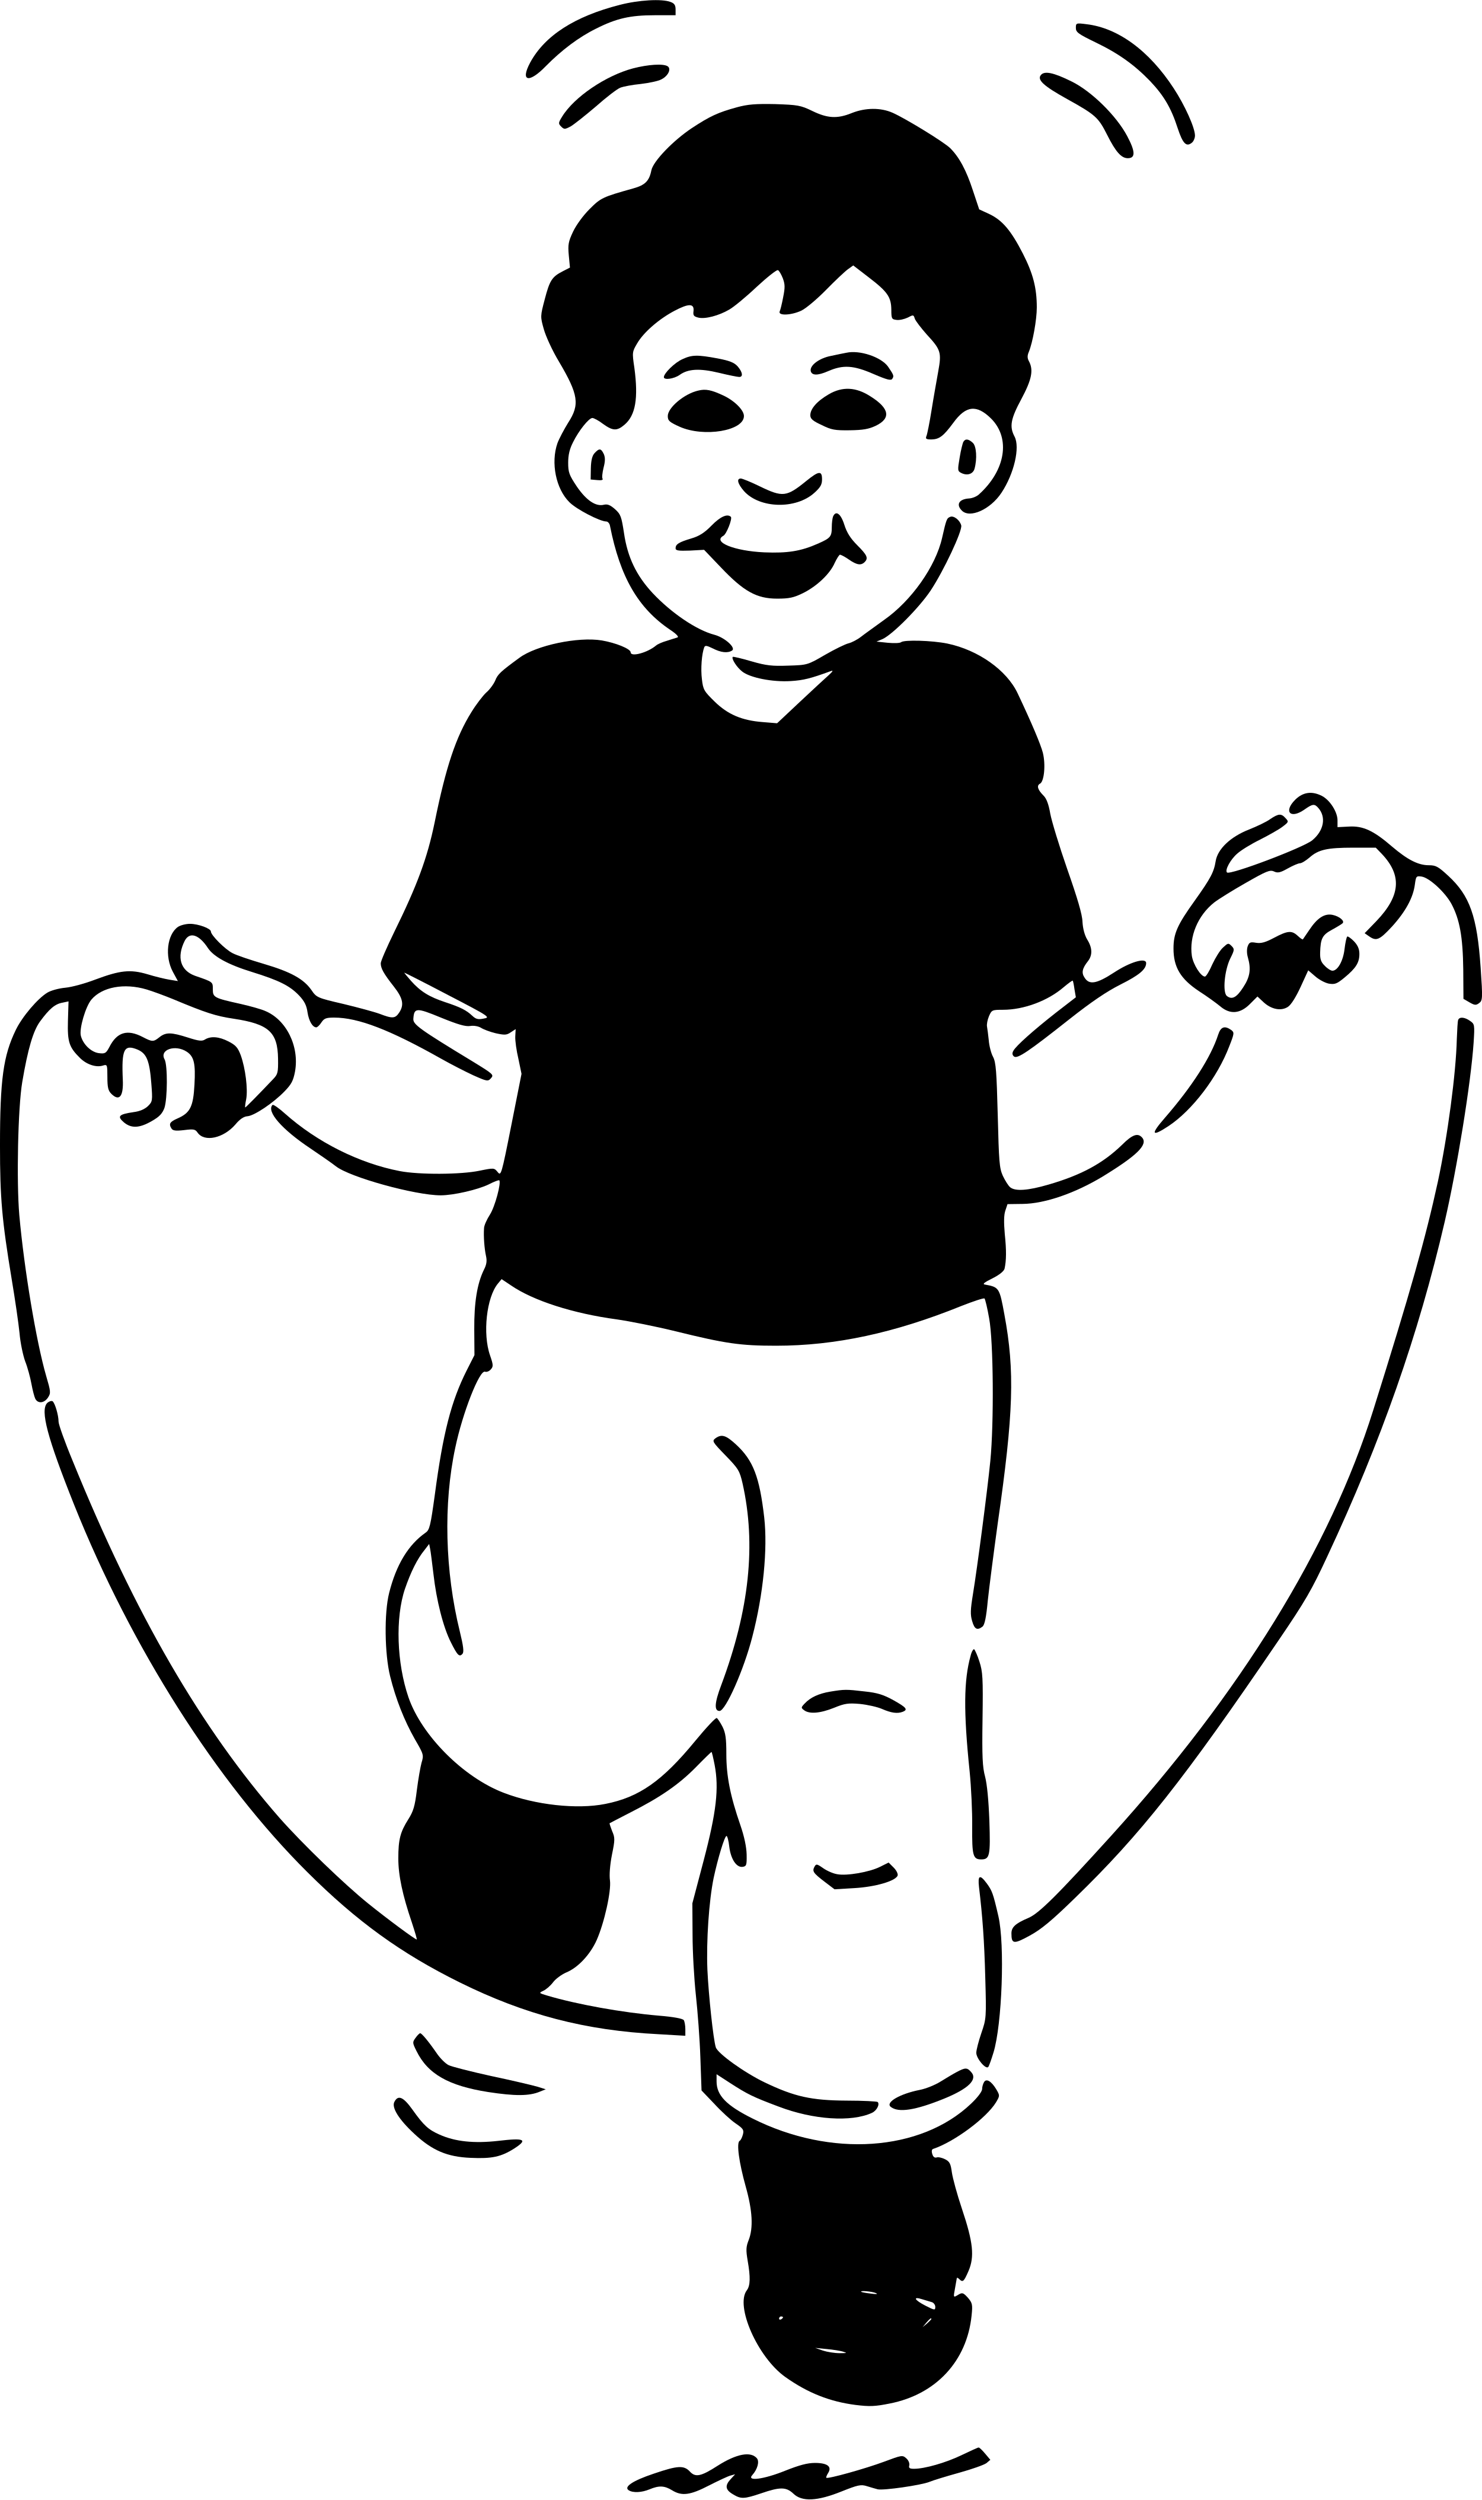 <?xml version="1.0" standalone="no"?>
<!DOCTYPE svg PUBLIC "-//W3C//DTD SVG 20010904//EN"
 "http://www.w3.org/TR/2001/REC-SVG-20010904/DTD/svg10.dtd">
<svg version="1.0" xmlns="http://www.w3.org/2000/svg"
 width="759pt" height="1280pt" viewBox="0 0 759 1280"
 preserveAspectRatio="xMidYMid meet">
<g transform="translate(0,1280) scale(0.1,-0.1)"
fill="#000000" stroke="none">
<path d="M3174 12775 c-231 -59 -383 -157 -458 -294 -53 -98 -8 -110 79 -20
81 82 168 148 257 192 105 53 175 69 301 69 l107 0 0 29 c0 22 -6 32 -26 39
-44 17 -164 10 -260 -15z"/>
<path d="M5510 12657 c0 -22 12 -31 103 -75 116 -56 197 -114 278 -198 70 -74
107 -137 140 -239 27 -82 45 -99 74 -75 8 7 15 23 15 36 0 40 -52 155 -109
242 -126 193 -285 309 -446 328 -54 7 -55 6 -55 -19z"/>
<path d="M3242 12450 c-139 -37 -301 -146 -363 -247 -20 -32 -20 -36 -5 -51
15 -15 19 -15 49 1 17 10 75 56 129 102 53 47 109 90 125 96 15 6 62 15 104
19 43 5 91 15 107 24 35 18 51 54 31 67 -23 14 -99 9 -177 -11z"/>
<path d="M5331 12416 c-21 -25 15 -57 134 -123 146 -81 160 -94 205 -183 44
-88 73 -120 106 -120 40 0 39 34 -3 113 -55 104 -183 230 -285 280 -93 46
-139 55 -157 33z"/>
<path d="M3775 12251 c-99 -27 -139 -46 -232 -107 -96 -64 -198 -170 -207
-216 -11 -55 -32 -76 -94 -93 -157 -44 -165 -48 -223 -106 -32 -32 -68 -81
-84 -115 -24 -51 -27 -66 -22 -121 l6 -63 -37 -19 c-55 -28 -67 -47 -92 -143
-23 -87 -23 -89 -5 -153 10 -36 43 -109 78 -167 100 -169 107 -220 47 -312
-21 -34 -46 -81 -55 -105 -35 -100 -8 -235 62 -303 36 -36 156 -98 188 -98 8
0 17 -10 19 -22 52 -263 144 -422 309 -533 33 -22 45 -36 36 -39 -8 -2 -32
-10 -54 -17 -22 -6 -47 -17 -55 -24 -44 -37 -130 -60 -130 -35 0 18 -77 49
-148 61 -121 20 -336 -25 -422 -89 -97 -71 -111 -84 -124 -117 -8 -18 -28 -46
-46 -61 -17 -16 -51 -60 -75 -99 -80 -128 -131 -280 -189 -566 -38 -184 -89
-321 -208 -563 -37 -76 -68 -147 -68 -158 0 -26 15 -53 67 -119 47 -60 54 -94
27 -134 -20 -30 -34 -31 -99 -6 -27 10 -112 33 -187 51 -134 31 -137 33 -163
71 -40 57 -105 93 -244 134 -68 20 -140 44 -160 55 -38 19 -111 92 -111 111 0
15 -64 39 -107 39 -21 0 -49 -7 -62 -16 -55 -39 -68 -150 -26 -229 l26 -48
-43 7 c-24 4 -74 16 -113 28 -88 26 -140 20 -266 -27 -52 -20 -121 -39 -154
-42 -33 -3 -74 -14 -92 -25 -50 -30 -129 -123 -162 -191 -64 -132 -81 -253
-81 -592 0 -271 10 -382 60 -685 17 -101 35 -225 40 -275 4 -49 18 -115 29
-145 12 -30 26 -82 32 -115 6 -33 15 -67 20 -77 14 -26 46 -22 65 7 15 23 14
30 -10 112 -50 173 -112 543 -137 821 -15 172 -7 553 15 682 29 171 56 262 91
310 47 64 76 89 113 96 l33 7 -3 -99 c-3 -110 6 -136 63 -192 34 -33 83 -49
118 -37 20 6 21 3 21 -59 0 -53 4 -70 20 -86 41 -41 63 -14 59 72 -7 156 6
183 76 154 46 -20 61 -56 70 -173 7 -89 6 -93 -17 -116 -17 -16 -42 -27 -74
-31 -75 -11 -85 -21 -51 -51 38 -33 80 -32 144 5 39 22 54 38 65 67 16 47 17
220 1 249 -28 50 55 78 114 39 37 -25 45 -60 39 -168 -6 -113 -22 -145 -86
-173 -41 -18 -47 -28 -31 -53 7 -10 22 -12 64 -7 48 6 57 5 69 -13 35 -50 132
-29 193 41 23 28 44 42 63 43 35 3 132 68 189 127 35 36 45 54 54 102 23 128
-44 265 -153 310 -20 9 -77 25 -126 36 -135 30 -142 33 -142 75 0 38 2 37 -91
69 -75 27 -95 95 -53 179 25 48 73 33 119 -37 29 -44 104 -85 224 -122 142
-44 195 -71 243 -121 27 -29 38 -50 43 -86 7 -45 26 -77 45 -77 5 0 17 11 26
25 14 21 24 25 65 25 124 0 285 -62 551 -212 48 -27 120 -64 161 -83 72 -32
76 -33 92 -15 15 17 11 21 -92 84 -277 168 -308 191 -306 220 4 57 15 58 141
6 86 -35 126 -47 150 -43 19 3 41 -1 55 -9 12 -8 46 -21 75 -28 46 -10 56 -10
77 4 l26 17 -2 -38 c-1 -21 6 -72 16 -114 l16 -77 -52 -262 c-51 -257 -53
-262 -70 -241 -18 22 -19 22 -93 7 -95 -20 -309 -21 -408 -2 -208 40 -424 148
-589 295 -31 28 -59 47 -63 44 -33 -33 47 -125 194 -223 52 -35 111 -76 130
-91 70 -56 407 -149 537 -149 66 0 191 29 246 56 27 14 51 23 54 21 11 -12
-22 -136 -48 -176 -16 -25 -30 -56 -30 -70 -3 -43 2 -104 10 -141 6 -26 3 -45
-11 -72 -34 -70 -50 -166 -49 -305 l1 -131 -40 -79 c-79 -157 -121 -319 -163
-636 -22 -160 -27 -180 -47 -194 -89 -62 -151 -165 -187 -309 -26 -103 -23
-312 5 -426 29 -117 72 -226 127 -323 45 -77 46 -81 34 -120 -6 -22 -17 -85
-24 -140 -10 -83 -18 -109 -44 -150 -41 -65 -51 -103 -51 -200 0 -87 22 -189
69 -327 16 -49 28 -88 25 -88 -8 0 -149 104 -248 184 -123 99 -337 306 -453
437 -402 459 -740 1041 -1061 1830 -40 96 -72 186 -72 200 0 34 -19 97 -31
105 -6 3 -18 -1 -27 -9 -37 -38 0 -176 138 -522 292 -729 730 -1419 1194
-1880 254 -253 480 -416 781 -565 334 -165 642 -246 1018 -265 l137 -8 0 34
c0 19 -4 40 -8 46 -5 8 -53 17 -128 23 -188 16 -421 58 -572 103 -43 13 -43
13 -18 25 13 6 35 25 48 42 12 17 44 41 70 52 60 25 122 93 154 165 39 88 75
250 68 305 -4 28 0 80 10 131 16 78 16 88 1 122 -8 21 -14 39 -13 40 2 1 49
26 106 55 154 78 248 143 335 231 43 44 79 79 81 79 2 0 9 -30 16 -66 23 -120
9 -242 -56 -489 l-58 -220 1 -160 c0 -88 8 -227 17 -310 9 -82 20 -226 23
-319 l6 -169 66 -69 c36 -39 85 -84 109 -100 38 -26 43 -33 37 -56 -4 -15 -11
-30 -17 -33 -17 -11 -3 -111 31 -233 35 -124 40 -213 15 -276 -13 -33 -14 -50
-5 -103 15 -86 14 -129 -4 -153 -61 -80 56 -344 197 -444 114 -81 227 -126
359 -143 73 -9 100 -8 175 7 237 46 396 217 420 450 6 57 4 65 -19 92 -23 25
-28 27 -46 17 -29 -18 -29 -18 -20 30 4 23 8 46 9 51 0 6 5 5 12 -2 19 -19 24
-15 48 40 32 74 24 148 -33 318 -25 74 -48 159 -52 188 -6 44 -11 55 -35 67
-16 8 -35 12 -43 9 -10 -3 -18 3 -22 17 -5 15 -3 25 5 27 107 36 271 157 321
238 20 34 20 35 2 66 -25 42 -51 58 -63 38 -5 -8 -10 -24 -10 -36 0 -12 -23
-43 -57 -75 -258 -245 -719 -276 -1118 -76 -135 67 -185 119 -185 190 l0 37
68 -44 c91 -59 118 -72 251 -122 176 -67 371 -80 476 -32 25 11 42 44 30 56
-3 3 -74 7 -158 7 -182 1 -268 20 -422 94 -102 49 -239 147 -249 179 -13 41
-37 268 -43 397 -6 149 8 353 32 470 21 98 56 215 66 215 4 0 11 -25 14 -55 8
-64 37 -108 69 -103 19 3 21 9 20 63 -1 39 -12 92 -32 150 -52 150 -72 252
-72 364 0 82 -4 109 -20 141 -11 21 -24 41 -29 44 -5 3 -54 -49 -110 -117
-170 -207 -288 -289 -461 -323 -145 -29 -359 -5 -520 57 -207 79 -421 294
-488 489 -60 175 -68 407 -18 555 30 87 63 154 101 200 l23 30 5 -25 c3 -14
10 -72 17 -129 15 -134 50 -272 89 -349 34 -68 44 -78 60 -59 8 10 4 40 -14
114 -76 308 -85 654 -23 942 37 177 124 398 152 388 8 -3 21 2 29 11 14 15 14
23 -3 72 -39 111 -18 298 40 368 l19 23 48 -32 c113 -78 318 -144 541 -174 64
-9 200 -36 302 -61 256 -63 330 -74 515 -74 304 0 606 65 950 204 61 24 113
41 117 38 4 -4 15 -50 24 -102 22 -117 25 -536 6 -730 -15 -151 -67 -548 -89
-682 -13 -80 -14 -105 -4 -138 12 -42 26 -49 53 -28 11 9 19 47 27 133 7 66
30 244 51 396 81 564 88 779 34 1069 -25 137 -27 140 -99 153 -15 2 -5 11 38
32 36 18 59 37 62 50 9 41 10 92 1 177 -5 58 -5 97 3 120 l11 33 77 1 c114 1
269 55 410 140 175 107 233 163 203 199 -22 26 -50 17 -103 -36 -98 -95 -208
-155 -377 -204 -106 -31 -170 -35 -196 -14 -10 8 -26 34 -38 59 -18 40 -20 74
-26 310 -6 225 -9 270 -24 299 -10 18 -20 57 -22 85 -3 28 -7 60 -9 70 -2 11
2 34 10 53 14 32 16 33 72 33 107 0 230 46 311 116 24 20 44 35 46 33 2 -2 6
-22 9 -44 l7 -41 -101 -78 c-116 -91 -206 -171 -219 -196 -7 -12 -6 -21 3 -29
17 -14 73 24 283 190 114 90 191 142 262 178 96 48 132 78 132 110 0 30 -82 6
-164 -48 -89 -58 -127 -65 -151 -27 -17 25 -13 47 17 85 24 31 23 68 -4 111
-13 22 -22 55 -24 90 -1 38 -26 122 -78 270 -41 118 -80 246 -87 284 -8 47
-19 77 -34 92 -31 31 -37 52 -18 62 21 12 29 98 14 158 -11 43 -58 154 -129
304 -56 119 -202 222 -360 255 -79 16 -222 20 -237 7 -6 -5 -36 -6 -68 -3
l-58 6 31 13 c51 23 187 160 246 248 67 101 164 307 157 334 -7 27 -38 51 -56
44 -18 -7 -20 -11 -42 -108 -33 -146 -157 -322 -297 -420 -45 -33 -99 -71
-118 -86 -19 -15 -48 -30 -65 -34 -16 -4 -70 -30 -120 -59 -89 -52 -91 -52
-188 -55 -82 -3 -112 0 -188 22 -51 15 -94 25 -96 23 -8 -9 20 -53 48 -75 40
-32 156 -55 249 -49 65 4 101 13 205 51 14 5 11 -1 -11 -21 -17 -15 -84 -77
-148 -137 l-116 -109 -73 6 c-107 8 -180 39 -248 106 -53 52 -58 60 -64 113
-7 53 -1 131 12 164 4 11 13 9 44 -6 41 -21 75 -25 98 -11 22 14 -37 67 -90
81 -92 24 -221 112 -316 213 -84 90 -129 184 -147 307 -13 85 -17 97 -46 123
-24 21 -38 27 -56 23 -42 -11 -90 21 -139 92 -40 60 -45 73 -45 123 0 39 7 70
25 105 29 59 81 124 99 124 7 0 32 -13 54 -30 51 -37 72 -37 110 -5 57 48 72
135 51 292 -12 80 -11 82 15 126 32 55 111 124 191 166 72 38 101 38 97 -1 -3
-23 1 -28 24 -34 35 -9 106 10 159 41 23 13 85 64 139 115 54 50 103 89 110
87 6 -2 17 -21 25 -41 12 -32 12 -48 2 -98 -6 -32 -14 -65 -18 -73 -8 -23 62
-19 112 5 23 11 80 59 126 106 46 47 96 94 111 105 l28 20 78 -60 c97 -74 116
-101 117 -166 0 -47 2 -50 27 -53 15 -2 40 4 57 12 28 15 30 15 36 -5 4 -12
32 -48 61 -81 73 -79 77 -92 59 -191 -8 -45 -24 -134 -34 -197 -10 -63 -22
-123 -26 -132 -6 -15 -2 -18 26 -18 40 1 61 17 112 86 64 88 119 94 193 21
101 -101 74 -266 -63 -389 -11 -10 -33 -19 -49 -20 -52 -3 -69 -31 -38 -62 41
-42 147 6 203 91 65 98 96 233 67 288 -27 51 -20 90 35 192 53 99 63 148 39
193 -9 16 -9 29 -1 48 20 48 41 165 41 228 0 100 -19 173 -71 275 -61 119
-105 171 -172 203 l-52 24 -33 99 c-33 101 -69 168 -115 214 -31 31 -227 151
-294 181 -62 28 -141 27 -211 -1 -74 -30 -124 -27 -202 11 -60 29 -74 31 -190
35 -100 2 -139 -1 -195 -16z m-1481 -4545 c214 -111 219 -115 183 -121 -29 -6
-40 -3 -59 15 -30 28 -59 43 -138 69 -82 27 -127 55 -175 109 -20 23 -36 42
-34 42 2 0 103 -51 223 -114z m-1543 28 c30 -9 90 -31 134 -49 170 -71 219
-87 313 -101 178 -27 224 -68 226 -204 1 -72 -1 -80 -26 -106 -78 -82 -139
-144 -142 -144 -2 0 0 19 5 43 9 51 -4 157 -28 224 -15 40 -26 52 -63 71 -49
25 -90 28 -120 10 -15 -10 -32 -8 -88 10 -85 27 -112 28 -145 2 -31 -25 -37
-25 -85 0 -80 42 -133 26 -172 -51 -17 -32 -22 -35 -54 -31 -39 5 -81 45 -92
89 -9 36 24 149 54 185 55 65 168 86 283 52z m3734 -6674 c13 -6 5 -7 -25 -3
-25 3 -47 7 -49 9 -9 8 55 2 74 -6z m288 -47 c9 -3 17 -14 17 -24 0 -18 -3
-18 -50 6 -57 29 -67 49 -17 33 17 -5 40 -12 50 -15z m-763 -77 c0 -3 -4 -8
-10 -11 -5 -3 -10 -1 -10 4 0 6 5 11 10 11 6 0 10 -2 10 -4z m760 -9 c0 -2
-10 -12 -22 -23 l-23 -19 19 23 c18 21 26 27 26 19z m-450 -168 c20 -6 17 -7
-20 -7 -25 0 -63 6 -85 13 l-40 14 60 -6 c32 -3 71 -9 85 -14z"/>
<path d="M4335 10994 c-11 -2 -46 -9 -78 -16 -60 -11 -110 -48 -105 -77 5 -24
35 -25 90 -1 76 33 129 30 232 -15 70 -30 90 -35 96 -24 9 14 8 18 -22 62 -35
49 -145 86 -213 71z"/>
<path d="M3495 10961 c-39 -17 -95 -72 -95 -92 0 -16 51 -9 80 11 44 32 103
35 203 11 49 -12 95 -21 103 -21 21 0 17 25 -8 54 -18 20 -41 29 -103 41 -103
19 -131 19 -180 -4z"/>
<path d="M3575 10800 c-70 -16 -155 -87 -155 -130 0 -24 8 -31 61 -55 124 -55
329 -21 329 55 0 30 -47 77 -103 104 -64 30 -93 36 -132 26z"/>
<path d="M4244 10781 c-60 -35 -94 -74 -94 -107 0 -18 12 -29 58 -50 50 -25
68 -28 144 -27 68 1 97 6 133 23 79 38 71 89 -26 150 -75 49 -145 52 -215 11z"/>
<path d="M4934 10538 c-4 -7 -13 -43 -19 -80 -11 -64 -11 -70 7 -79 30 -16 61
-7 69 21 14 51 10 116 -9 133 -22 20 -38 22 -48 5z"/>
<path d="M3045 10480 c-12 -13 -18 -37 -19 -77 l-1 -58 34 -3 c20 -2 31 0 27
7 -4 5 -1 31 5 56 9 34 9 53 1 71 -14 29 -23 30 -47 4z"/>
<path d="M4130 10338 c-102 -83 -121 -85 -239 -28 -45 22 -89 40 -97 40 -23 0
-16 -27 16 -64 80 -90 266 -95 361 -9 31 28 39 42 39 69 0 45 -16 44 -80 -8z"/>
<path d="M4266 10154 c-3 -9 -6 -32 -6 -52 0 -50 -7 -57 -70 -85 -88 -39 -155
-50 -276 -45 -154 7 -267 53 -209 85 16 9 47 88 38 97 -18 17 -54 1 -98 -44
-37 -38 -64 -55 -105 -67 -64 -19 -80 -30 -80 -50 0 -12 14 -14 73 -12 l73 4
87 -91 c116 -122 182 -159 287 -159 62 0 85 5 132 28 71 35 139 99 163 155 11
23 23 42 27 42 5 0 26 -11 46 -25 40 -28 62 -31 80 -13 20 20 14 35 -37 86
-36 36 -54 65 -67 106 -18 57 -44 75 -58 40z"/>
<path d="M6633 8705 c-60 -60 -25 -100 46 -51 44 31 53 32 73 9 41 -47 28
-116 -31 -165 -44 -37 -422 -180 -437 -165 -12 12 18 67 53 97 19 17 71 49
116 71 45 23 97 52 115 66 32 24 33 26 16 44 -22 25 -36 24 -79 -5 -19 -14
-68 -37 -108 -53 -95 -37 -161 -100 -171 -162 -9 -56 -25 -87 -107 -202 -89
-124 -109 -168 -109 -245 0 -96 36 -156 131 -219 42 -27 90 -62 108 -77 50
-43 102 -39 152 11 l39 39 31 -29 c40 -37 90 -47 125 -24 16 10 41 50 65 102
l39 85 35 -30 c19 -17 50 -34 70 -38 31 -5 41 -2 81 31 58 48 76 76 76 121 0
25 -8 44 -28 65 -15 15 -30 26 -34 24 -4 -3 -10 -31 -14 -64 -7 -61 -35 -111
-62 -111 -8 0 -26 11 -39 25 -19 18 -25 34 -24 67 2 73 11 91 61 118 26 14 50
29 54 33 12 12 -17 36 -52 43 -41 8 -78 -16 -119 -78 -16 -24 -31 -45 -32 -47
-2 -3 -13 5 -26 17 -31 29 -51 28 -121 -9 -45 -24 -67 -30 -93 -26 -29 5 -35
3 -43 -18 -5 -14 -5 -37 1 -57 17 -60 11 -100 -24 -153 -34 -53 -58 -65 -84
-44 -22 19 -12 131 18 192 22 44 22 48 6 64 -16 16 -18 15 -43 -8 -15 -13 -39
-52 -55 -86 -15 -35 -32 -63 -38 -63 -21 0 -60 62 -67 106 -14 99 30 206 114
273 22 17 94 62 161 100 107 61 125 69 146 59 19 -9 32 -6 71 16 25 14 53 26
61 26 9 0 30 13 49 29 46 41 90 51 225 51 l115 0 31 -32 c104 -110 96 -214
-27 -343 l-61 -63 23 -16 c37 -26 53 -19 117 50 69 76 108 147 117 214 6 44 7
46 35 42 39 -6 119 -79 152 -139 43 -80 59 -170 61 -337 l1 -150 31 -18 c26
-15 33 -16 49 -4 18 13 19 22 8 182 -18 262 -55 368 -166 470 -51 47 -63 54
-99 54 -55 0 -109 28 -188 95 -96 83 -149 107 -221 103 l-59 -3 0 35 c0 43
-39 104 -80 125 -51 26 -97 20 -137 -20z"/>
<path d="M7468 7578 c-3 -7 -5 -51 -7 -98 -4 -173 -47 -497 -97 -730 -63 -289
-140 -562 -331 -1170 -221 -705 -678 -1446 -1344 -2181 -274 -302 -369 -397
-423 -419 -66 -28 -86 -47 -86 -79 0 -55 12 -56 94 -11 59 32 113 77 232 193
335 325 556 604 1041 1317 139 204 171 260 250 430 277 592 468 1138 602 1715
64 277 134 710 148 916 6 93 5 96 -18 112 -28 20 -55 22 -61 5z"/>
<path d="M6239 7503 c-37 -115 -134 -266 -273 -426 -75 -86 -69 -100 19 -42
122 81 251 251 311 409 26 66 26 70 9 83 -33 23 -53 16 -66 -24z"/>
<path d="M3664 5436 c-18 -14 -16 -18 52 -88 66 -68 72 -78 87 -143 70 -312
35 -647 -109 -1032 -35 -92 -37 -133 -9 -133 31 0 125 212 168 380 56 215 79
448 61 610 -24 208 -56 292 -143 373 -53 49 -75 56 -107 33z"/>
<path d="M4971 4323 c-35 -125 -37 -284 -5 -593 8 -80 14 -207 13 -283 -1
-147 4 -167 46 -167 44 0 48 18 42 198 -4 107 -12 188 -22 226 -13 48 -16 100
-13 295 3 210 1 242 -16 294 -10 32 -23 60 -27 63 -4 2 -13 -12 -18 -33z"/>
<path d="M4252 4139 c-60 -10 -102 -30 -131 -61 -19 -20 -19 -22 -3 -34 27
-21 83 -16 153 12 56 23 73 25 133 20 38 -4 89 -15 114 -26 46 -20 78 -25 106
-14 27 11 18 22 -48 59 -51 28 -81 38 -148 45 -94 11 -103 11 -176 -1z"/>
<path d="M4171 3242 c-12 -23 -6 -32 53 -77 l50 -38 101 6 c107 6 211 36 222
64 3 8 -5 26 -20 41 l-26 26 -44 -22 c-54 -27 -170 -47 -218 -38 -21 3 -53 17
-73 31 -33 23 -36 23 -45 7z"/>
<path d="M5014 3138 c18 -151 27 -273 32 -463 6 -207 5 -211 -20 -284 -14 -41
-26 -87 -26 -101 0 -29 48 -86 61 -73 4 4 16 38 27 74 44 143 59 554 25 699
-27 117 -32 130 -60 168 -35 47 -46 41 -39 -20z"/>
<path d="M2128 2366 c-16 -22 -16 -25 5 -67 58 -118 164 -178 367 -210 137
-21 211 -21 265 2 l30 12 -45 14 c-25 7 -130 32 -235 54 -104 23 -203 48 -218
56 -16 8 -43 35 -60 60 -42 61 -77 103 -85 103 -4 0 -15 -11 -24 -24z"/>
<path d="M4899 2191 c-19 -10 -57 -33 -83 -49 -27 -17 -74 -36 -105 -42 -102
-20 -178 -64 -149 -87 39 -31 125 -18 273 42 125 51 173 98 139 136 -21 24
-30 24 -75 0z"/>
<path d="M2020 2039 c-16 -29 23 -91 102 -164 92 -86 169 -118 288 -123 110
-5 156 5 224 48 71 46 53 55 -82 39 -124 -14 -221 -4 -301 32 -57 25 -81 47
-138 127 -47 66 -74 78 -93 41z"/>
<path d="M4925 230 c-81 -39 -189 -70 -244 -70 -23 0 -28 4 -24 18 2 10 -4 26
-16 36 -19 17 -23 16 -114 -18 -94 -35 -287 -89 -295 -82 -2 2 2 13 9 24 21
33 -3 52 -67 52 -39 0 -80 -11 -153 -40 -109 -44 -199 -56 -168 -22 26 29 37
68 24 85 -31 38 -105 24 -201 -37 -85 -55 -114 -61 -142 -31 -31 34 -63 32
-186 -10 -108 -36 -155 -68 -128 -85 22 -14 66 -12 107 5 48 20 76 19 115 -5
50 -31 93 -25 188 24 47 24 96 47 110 51 l25 7 -22 -24 c-31 -33 -29 -55 10
-78 42 -26 58 -25 147 5 96 33 127 32 163 -2 44 -43 123 -39 247 11 83 33 99
37 130 27 19 -6 44 -13 55 -16 29 -7 223 21 265 38 19 8 88 29 153 47 65 18
127 40 139 49 l20 17 -27 32 c-15 18 -30 32 -33 31 -4 0 -43 -18 -87 -39z"/>
</g>
</svg>
